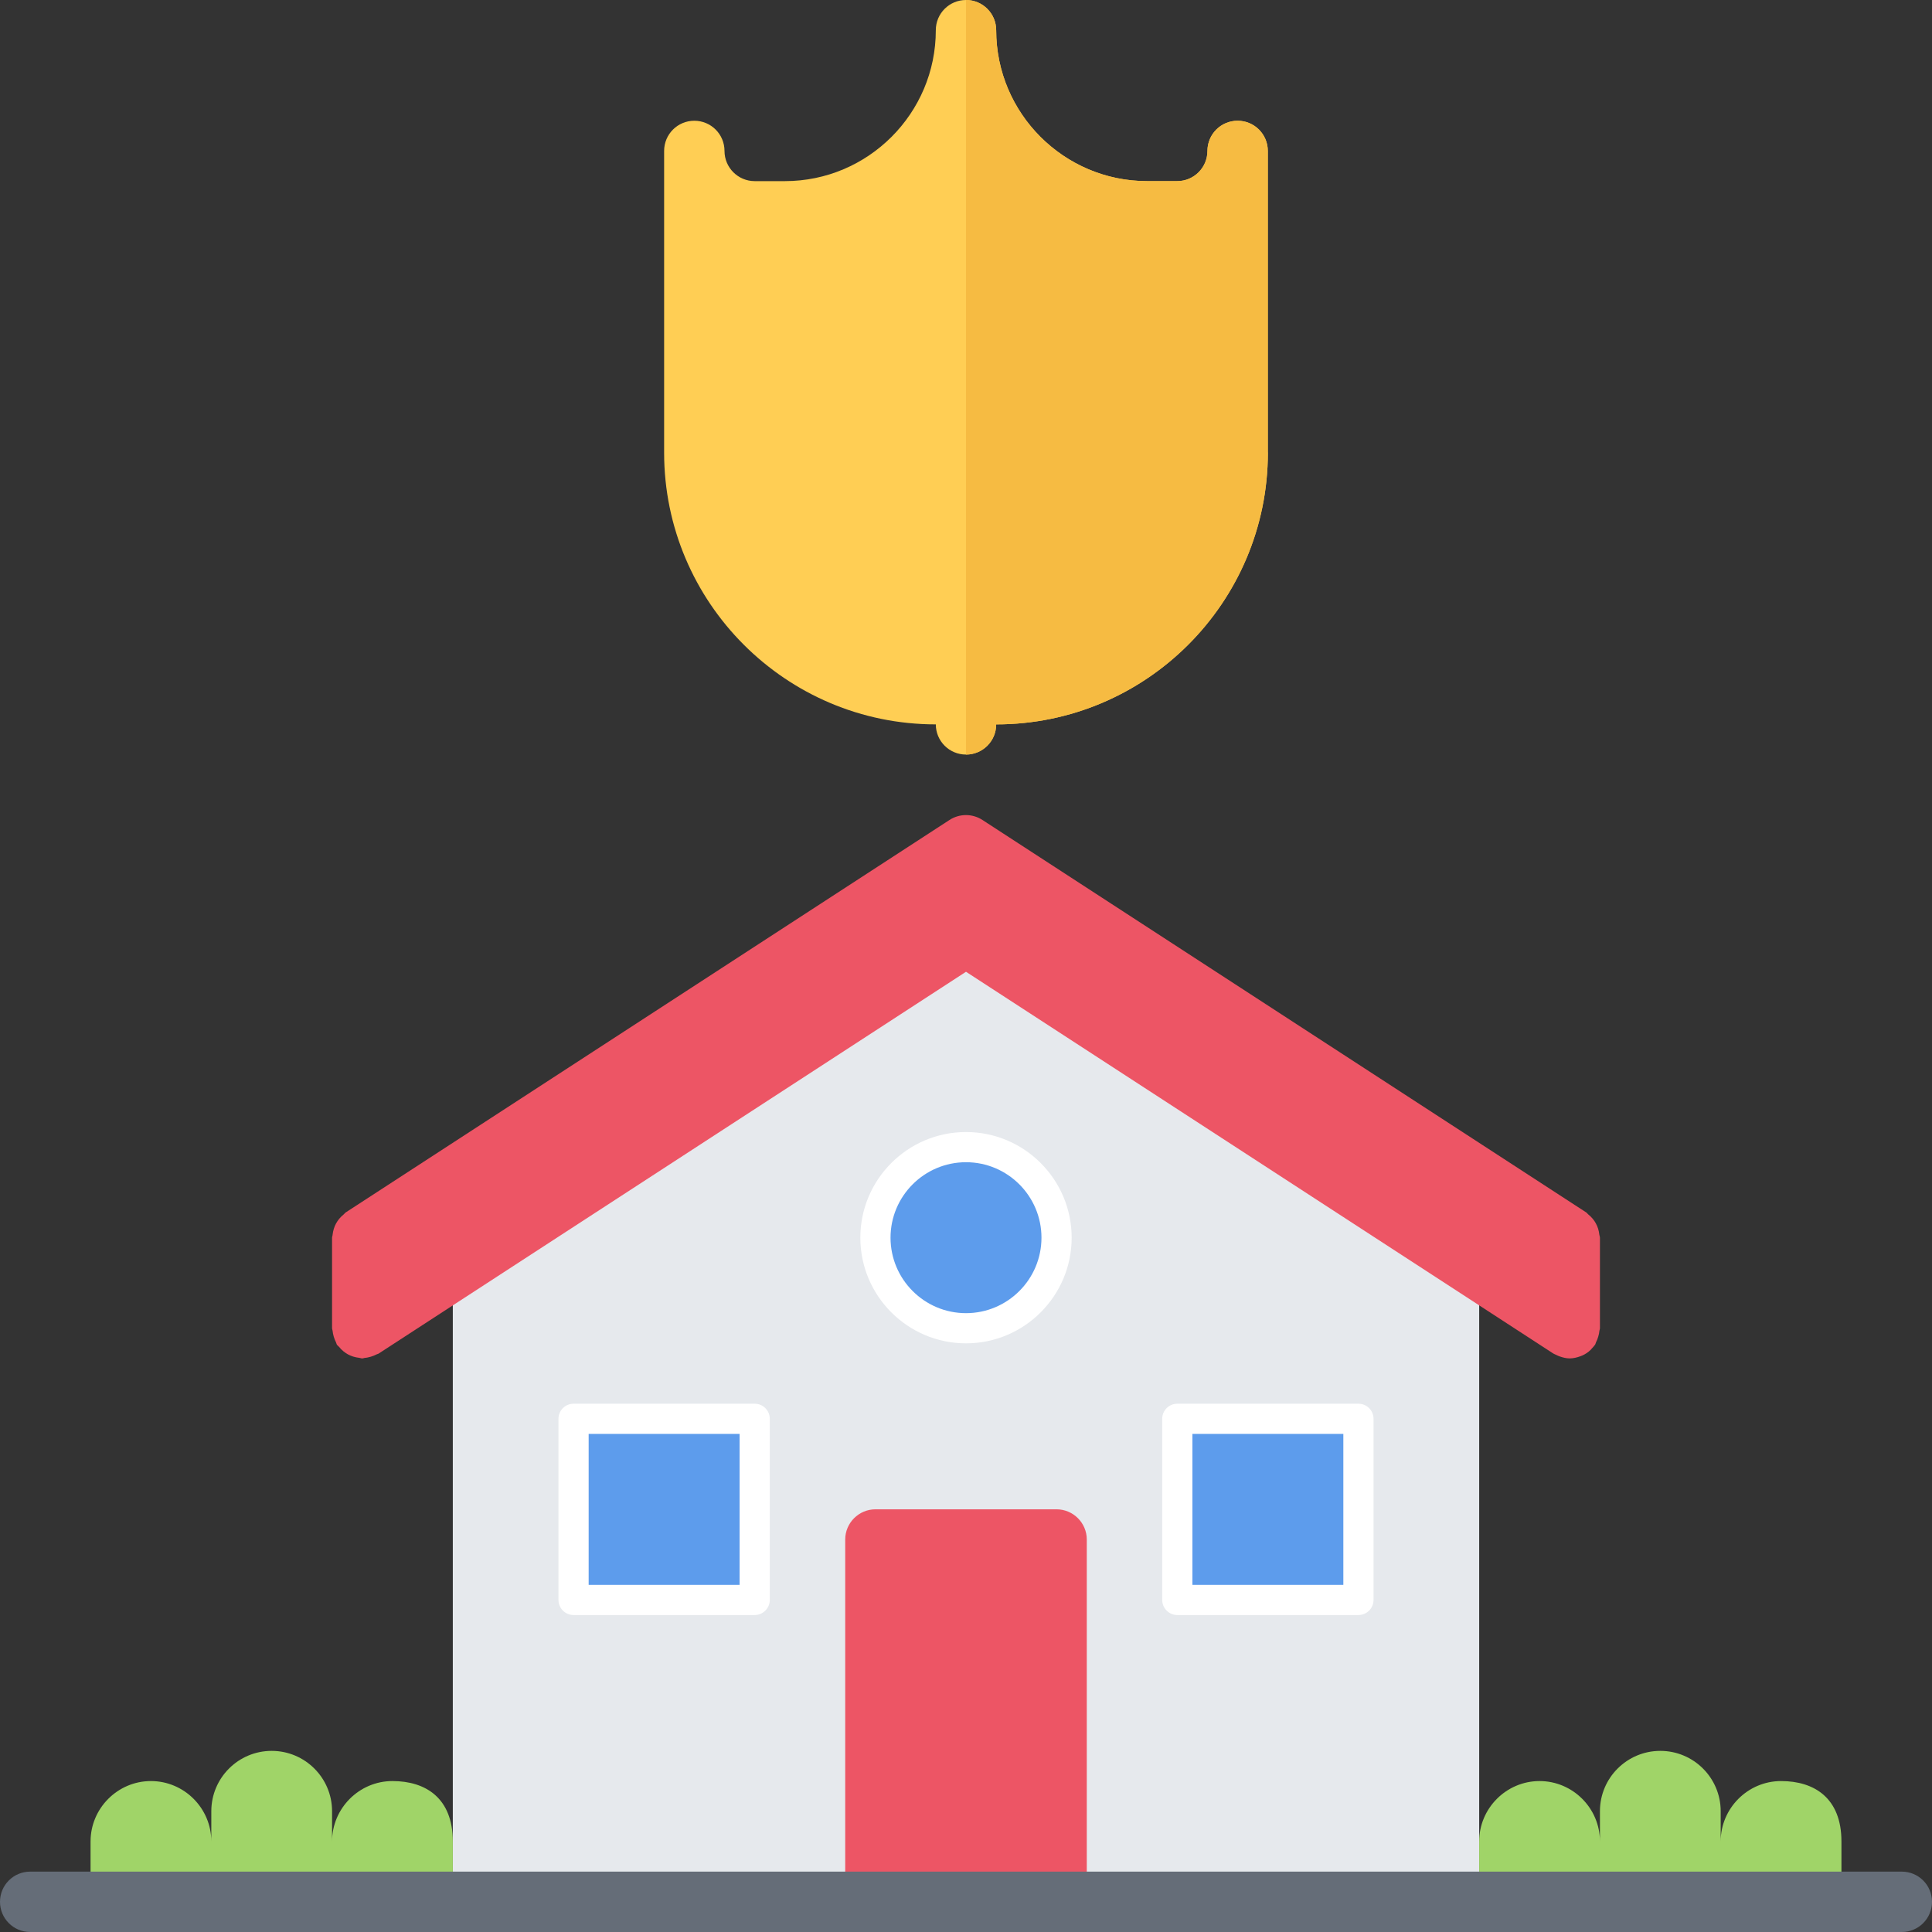 <svg id="icons" enable-background="new 0 0 64 64" height="512" viewBox="0 0 64 64" width="512" xmlns="http://www.w3.org/2000/svg"><rect x="0" y="0" width="64" height="64" fill="#333333" stroke="none"/><path d="m32 31-17 11.049v17.951 3h14v-12h6v12h14v-3-17.951z" fill="#e6e9ed"/><path d="m11 61c0-1.1.9-2 2-2s2 .561 2 2v3h-12v-3c0-1.1.9-2 2-2s2 .9 2 2v-1c0-1.109.9-2 2-2s2 .891 2 2z" fill="#a0d468"/><path d="m39 47h6v6h-6z" fill="#5d9cec"/><path d="m45 53.5h-6c-.276 0-.5-.225-.5-.5v-6c0-.277.224-.5.5-.5h6c.276 0 .5.223.5.5v6c0 .275-.224.5-.5.5zm-5.5-1h5v-5h-5z" fill="#fff"/><path d="m35.001 49.998c.55 0 1 .451 1 1v11.002c0 .549-.45 1-1 1h-6.002c-.55 0-1-.451-1-1v-11.002c0-.549.45-1 1-1z" fill="#ed5565"/><path d="m19 47h6v6h-6z" fill="#5d9cec"/><path d="m25 53.5h-6c-.276 0-.5-.225-.5-.5v-6c0-.277.224-.5.5-.5h6c.276 0 .5.223.5.5v6c0 .275-.224.5-.5.5zm-5.5-1h5v-5h-5z" fill="#fff"/><path d="m39 7c1.1 0 2-.891 2-2v10c0 4.42-3.58 8-8 8-.55 0-1 .439-1 1 0-.561-.45-1-1-1-4.42 0-8-3.58-8-8v-10c0 1.109.89 2 2 2h1c3.32 0 6-2.68 6-6 0 3.32 2.68 6 6 6z" fill="#ffce54"/><path d="m57 61c0-1.1.9-2 2-2s2 .561 2 2v3h-12v-3c0-1.1.9-2 2-2s2 .9 2 2v-1c0-1.109.9-2 2-2s2 .891 2 2z" fill="#a0d468"/><path d="m32 38c1.66 0 3 1.34 3 3s-1.34 3-3 3-3-1.34-3-3 1.34-3 3-3z" fill="#5d9cec"/><path d="m32 44.5c-1.93 0-3.5-1.57-3.5-3.5s1.57-3.5 3.5-3.5 3.5 1.57 3.5 3.5-1.57 3.5-3.5 3.5zm0-6c-1.379 0-2.5 1.121-2.5 2.5s1.121 2.5 2.5 2.5 2.5-1.121 2.5-2.5-1.121-2.5-2.5-2.5z" fill="#fff"/><path d="m33 23c4.42 0 8-3.58 8-8v-10c0 1.109-.9 2-2 2h-1c-3.32 0-6-2.68-6-6v23c0-.561.45-1 1-1z" fill="#f6bb42"/><path d="m52.98 40.902c-.008-.068-.02-.133-.04-.199-.02-.063-.044-.119-.074-.174s-.063-.105-.104-.154c-.044-.053-.092-.1-.146-.143-.027-.021-.043-.051-.072-.07l-20-13c-.332-.215-.758-.215-1.09 0l-20 13c-.029.02-.045.049-.072.07-.054.043-.102.09-.146.143-.04.049-.074.1-.104.154-.03.055-.054.111-.073.174-.021.066-.033.131-.041.199-.001.034-.018.063-.018.098v3c0 .029.015.053.017.082.006.068.021.133.04.199.02.064.041.125.073.184.014.025.015.055.031.08.02.029.049.045.071.072.043.053.089.102.143.145.049.041.1.074.154.105.056.029.11.053.172.072.066.021.133.033.202.041.035.004.063.02.097.02.028 0 .053-.014.081-.018.068-.004.134-.02.201-.039.064-.02.124-.041.183-.072.026-.016.055-.016.08-.033l19.455-12.647 19.455 12.646c.033.021.069.031.104.049.031.016.062.031.096.043.113.041.229.07.345.07h.001s.001 0 .002 0c.118-.002.233-.029.345-.07.023-.01.047-.016.069-.027.101-.045.193-.105.275-.186.016-.014.026-.031.041-.047.037-.041.075-.078.106-.125.017-.025.018-.055.031-.08.032-.059.054-.119.073-.184.02-.066.034-.131.04-.199.003-.028.017-.052.017-.081v-3c0-.035-.017-.064-.02-.098z" fill="#ed5565"/><path d="m63 64h-62c-.553 0-1-.447-1-1s.447-1 1-1h62c.553 0 1 .447 1 1s-.447 1-1 1z" fill="#656d78"/><path d="m41.998 14.986v-9.986c0-.553-.447-1-1-1s-1 .447-1 1c0 .551-.448 1-1 1h-.998c-2.757 0-5-2.244-5-5 0-.553-.447-1-1-1s-1 .447-1 1c0 2.756-2.243 5-5 5h-1c-.552 0-1-.449-1-1 0-.553-.447-1-1-1s-1 .447-1 1v9.996c0 4.963 4.037 9 9 9 0 .553.447 1 1 1s1-.447 1-1c4.963 0 9-4.037 9-9 0-.002-.002-.006-.002-.01z" fill="#ffce54"/><path d="m33 23.996c4.963 0 9-4.037 9-9 0-.002-.002-.006-.002-.01v-9.986c0-.553-.447-1-1-1s-1 .447-1 1c0 .551-.448 1-1 1h-.998c-2.757 0-5-2.244-5-5 0-.553-.447-1-1-1v24.996c.553 0 1-.447 1-1z" fill="#f6bb42"/></svg>